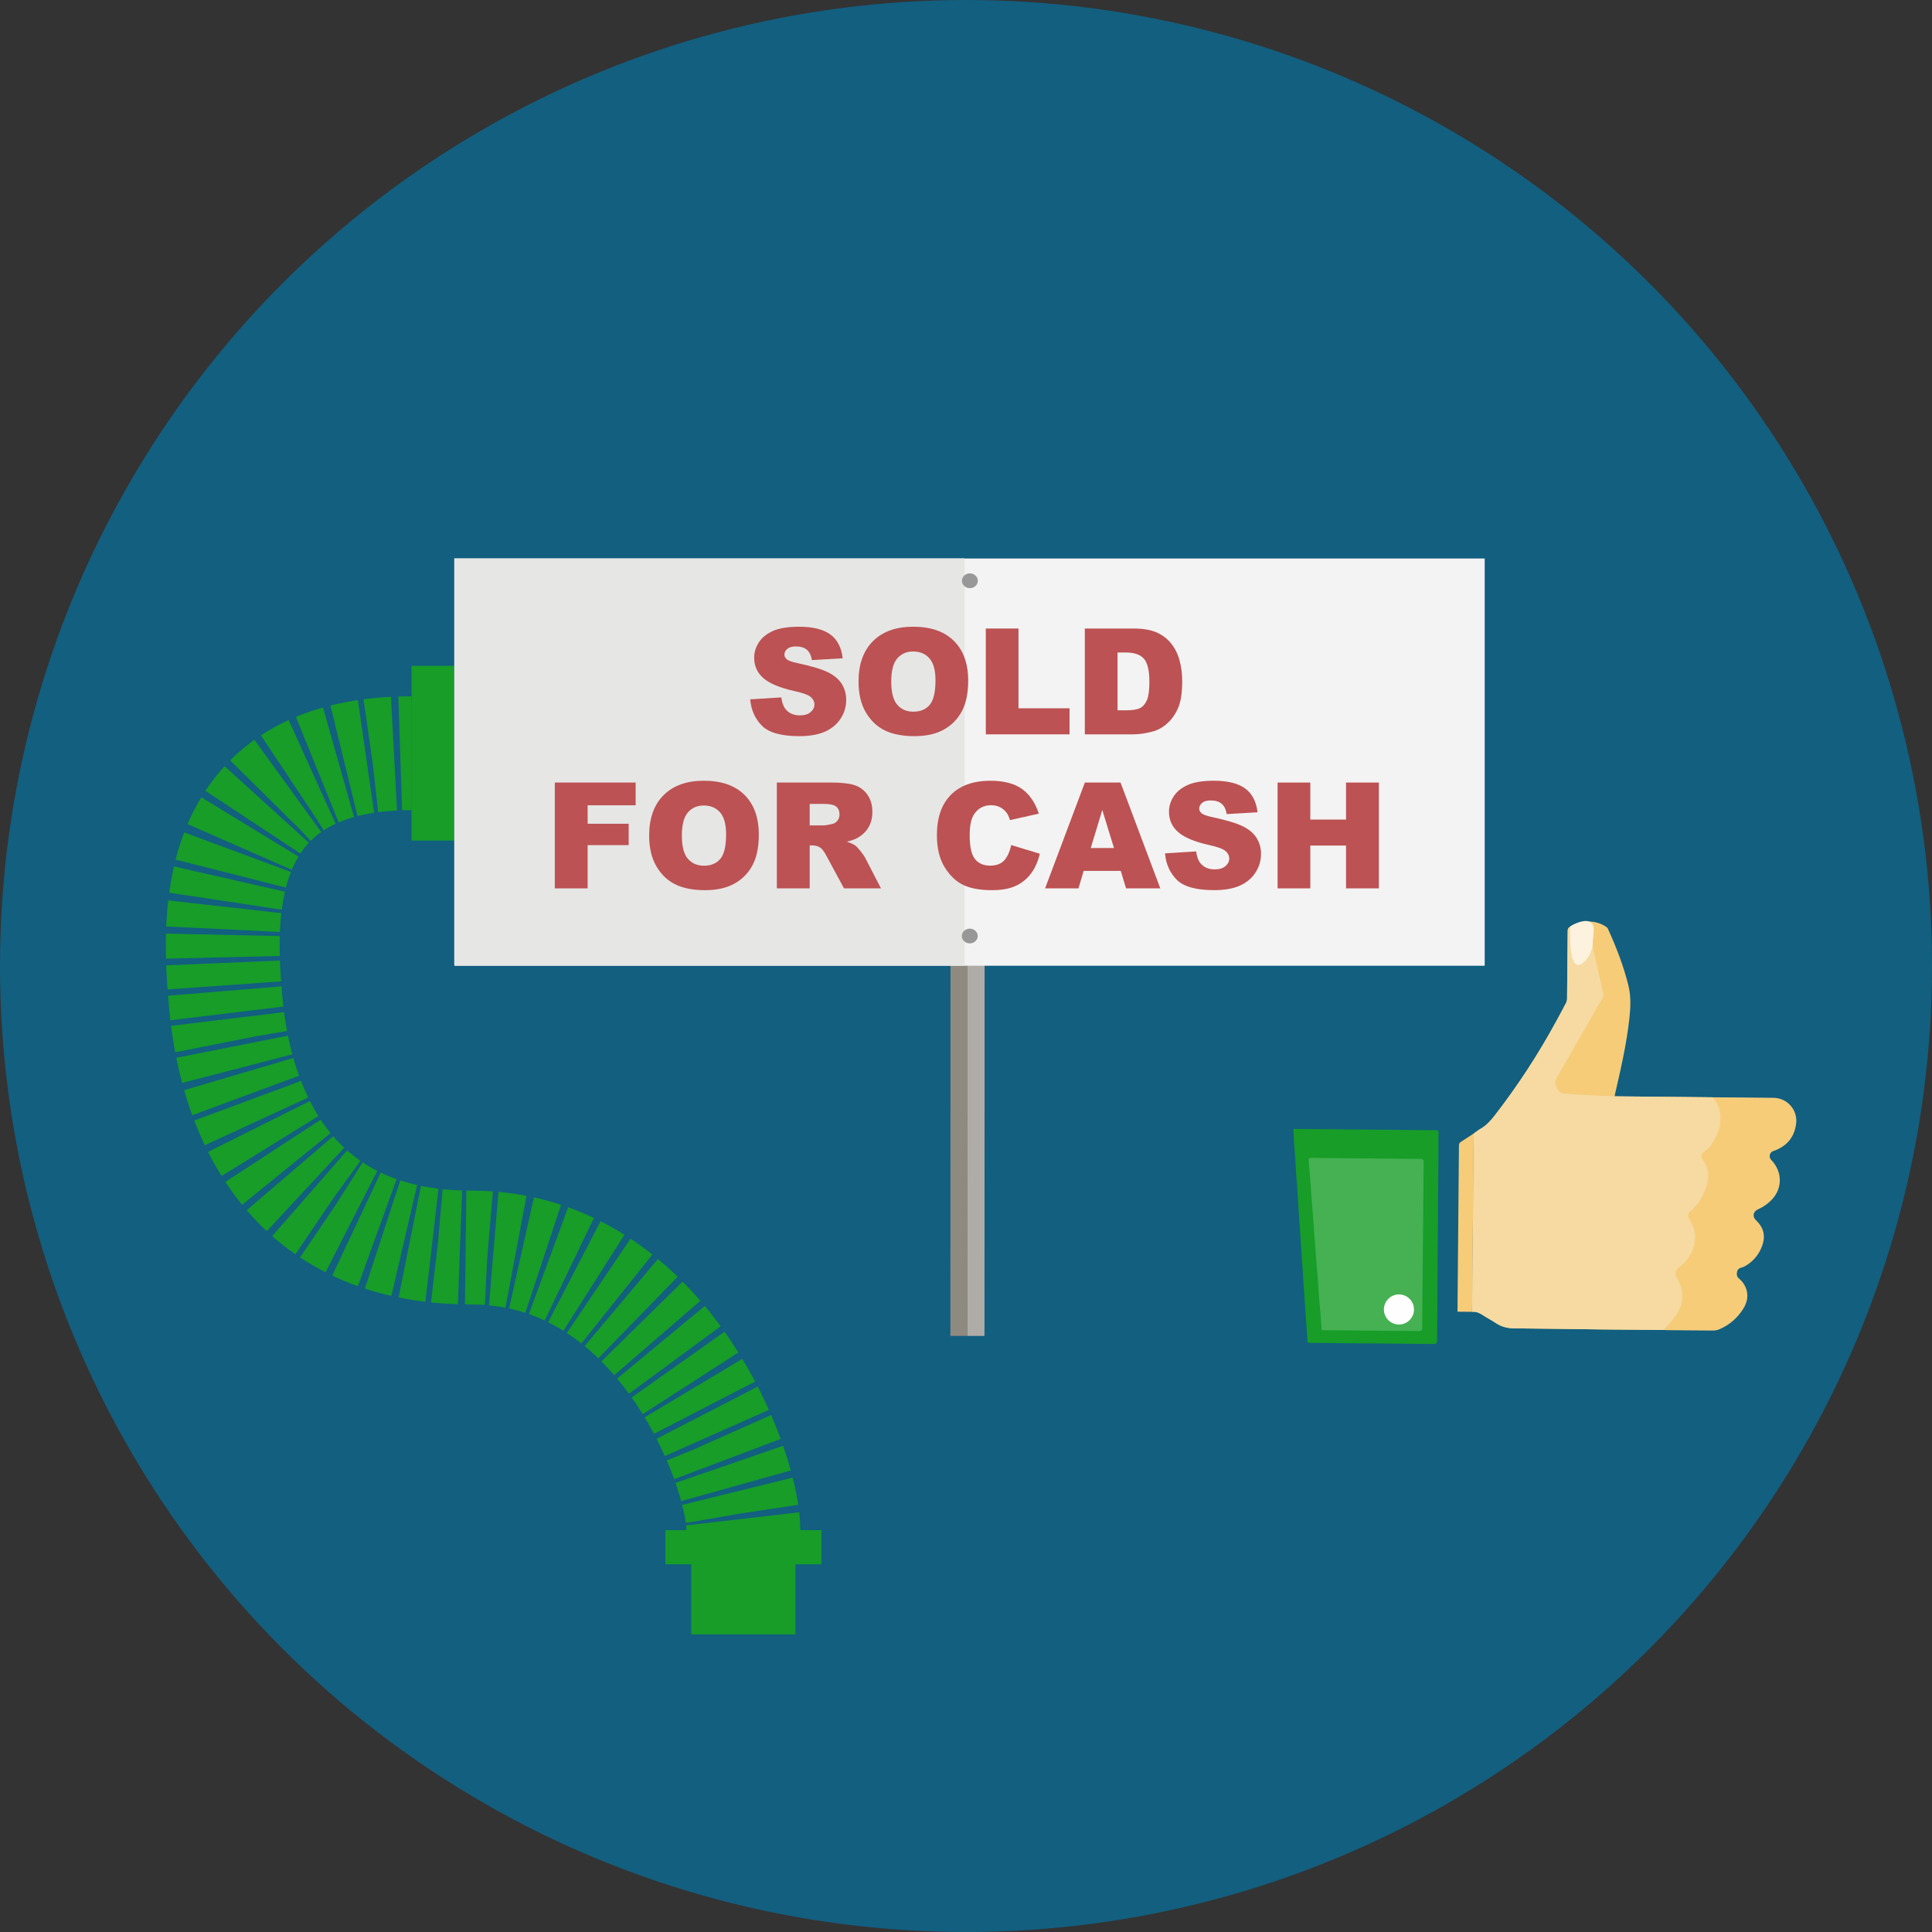 <?xml version="1.0" encoding="UTF-8"?><svg id="text" xmlns="http://www.w3.org/2000/svg" width="160" height="160" viewBox="0 0 160 160"><rect x="0" y="0" width="160" height="160" fill="#333333" stroke="none"/><defs><style>.cls-1{fill:#fefefe;}.cls-1,.cls-2,.cls-3,.cls-4,.cls-5,.cls-6,.cls-7,.cls-8,.cls-9,.cls-10,.cls-11,.cls-12,.cls-13{stroke-width:0px;}.cls-2{fill:#fcf2dd;}.cls-14{stroke-dasharray:0 0 1.863 .466;}.cls-14,.cls-15{fill:none;stroke:#179d28;stroke-miterlimit:10;stroke-width:9.428px;}.cls-3{fill:#f3f3f3;}.cls-4{fill:#bc5253;}.cls-5{fill:#989898;}.cls-6{fill:#e6e6e5;}.cls-7{fill:#f6cc79;}.cls-8{fill:#8f8a80;}.cls-9{fill:#f6daa2;}.cls-10{fill:#afaca8;}.cls-11{fill:#45b153;}.cls-12{fill:#125f80;}.cls-13{fill:#179d28;}</style></defs><circle class="cls-12" cx="80" cy="80" r="80"/><path class="cls-7" d="m146.867,90.917c-.882-.009-1.765-.021-2.647-.028-.788-.007-1.575-.01-2.363-.015,0,0,0,0,0,0l-8.137-.081c-.31-.011-.62-.022-.93-.033.31.011.62.022.93.033.008-.056.012-.113.025-.168.482-2.079.959-4.159,1.194-6.285.102-.922.142-1.838-.088-2.757-.404-1.615-1.002-3.155-1.69-4.664-.022-.052-.057-.097-.102-.13-.46-.33-1.017-.494-1.582-.466h0c-.52-.007-1.03.143-1.463.43-.122.066-.193.198-.183.336-.012,1.877-.029,3.755-.052,5.632-.003.118-.032.234-.086.339-.259.497-.523.992-.793,1.482-1.488,2.742-3.195,5.359-5.103,7.827-.337.43-.689.83-1.17,1.106-.201.116-.385.263-.576.395-.045,4.924-.091,9.848-.136,14.772.346-.041.629.102.909.286.347.228.721.416,1.065.648.473.319.983.429,1.55.433,2.483.018,4.966.064,7.449.093,1.632.019,3.264.026,4.896.038h0c.062.005.125.013.188.014,1.292.014,2.584.032,3.876.035.194.002.387-.036.566-.112.798-.347,1.473-.926,1.937-1.661.32-.503.461-1.049.275-1.641-.119-.355-.336-.669-.626-.906-.171-.148-.186-.336-.145-.535.026-.173.157-.311.328-.345.176-.049.343-.126.495-.228.632-.408,1.096-1.029,1.309-1.75.224-.755.025-1.406-.549-1.94-.336-.312-.268-.727.154-.921.469-.207.887-.511,1.228-.894.744-.854.837-2.177-.136-3.2-.05-.049-.087-.11-.108-.176-.075-.231.052-.479.283-.554,1.059-.37,1.722-1.081,1.882-2.217.015-.094.022-.19.022-.285.003-1.05-.845-1.903-1.894-1.906Z"/><path class="cls-7" d="m120.99,94.56c-.111.059-.176.178-.166.303-.039,4.519-.079,9.038-.12,13.557l-.002.21,1.211.011c.045-4.924.091-9.848.136-14.772-.353.231-.702.468-1.06.691Z"/><path class="cls-9" d="m133.72,90.793l8.137.081c.013.034.03.067.051.097.383.441.588,1.008.576,1.591.002.567-.134,1.127-.395,1.631-.233.463-.526.886-.963,1.187-.252.174-.288.453-.094.696.385.481.479,1.036.404,1.633-.063.435-.2.857-.405,1.246-.224.479-.542.909-.935,1.263-.358.31-.374.433-.136.841.372.64.545,1.321.345,2.058-.204.752-.662,1.411-1.297,1.863-.145.103-.233.267-.239.444-.022.242.105.423.209.613.329.565.429,1.234.28,1.87-.149.637-.516,1.15-.94,1.63-.178.201-.357.402-.535.602-1.632-.012-3.264-.019-4.896-.038-2.483-.029-4.966-.075-7.449-.093-.568-.004-1.077-.114-1.55-.433-.344-.232-.718-.42-1.065-.648-.28-.184-.563-.327-.909-.286.045-4.924.091-9.848.136-14.772.192-.133.375-.28.576-.395.48-.276.833-.676,1.17-1.106,1.908-2.468,3.615-5.085,5.103-7.827.27-.491.535-.985.793-1.482.054-.105.083-.221.086-.339.022-1.877.04-3.755.052-5.632-.011-.138.061-.27.183-.336.433-.288.943-.438,1.463-.43.008.068.01.138.024.204.15.704.298,1.408.455,2.11.268,1.203.543,2.405.813,3.608.042.123.029.259-.035.372-.384.641-.748,1.294-1.119,1.942-.424.741-.849,1.482-1.273,2.223-.468.817-.936,1.635-1.404,2.452-.185.324-.138.648.038.949.112.21.321.352.558.378.361.035.723.063,1.086.086.538.034,1.076.064,1.615.091.495.023.992.037,1.487.056Z"/><path class="cls-13" d="m107.113,93.496l.234.002c3.851.035,7.702.069,11.553.102.183.001.259.035.243.237-.022.282-.011.567-.013.851-.038,5.45-.076,10.901-.114,16.351q-.002.268-.262.266c-3.41-.031-6.82-.063-10.229-.094-.251-.002-.239-.003-.254-.26-.035-.6-.085-1.2-.126-1.8-.026-.369-.046-.739-.071-1.108-.042-.619-.088-1.238-.13-1.857-.026-.382-.044-.764-.07-1.145-.041-.613-.087-1.225-.129-1.838-.025-.363-.046-.726-.07-1.089-.043-.638-.089-1.275-.131-1.913-.026-.407-.042-.814-.07-1.221-.04-.575-.088-1.149-.129-1.724-.027-.388-.044-.776-.07-1.164-.041-.606-.088-1.212-.128-1.819-.017-.249-.022-.499-.035-.779Z"/><path class="cls-11" d="m109.454,110.16c-.035-.495-.064-.957-.101-1.418-.04-.505-.091-1.009-.131-1.514-.029-.356-.044-.713-.071-1.068-.041-.536-.088-1.072-.13-1.608-.026-.337-.047-.674-.073-1.012-.043-.561-.089-1.122-.131-1.684-.026-.35-.044-.7-.071-1.05-.041-.53-.088-1.059-.129-1.589-.027-.35-.046-.7-.073-1.049-.042-.549-.087-1.097-.131-1.646-.013-.169-.033-.337-.032-.506 0-.042.068-.091.115-.121.027-.017.074-.003.111-.002,3.019.028,6.038.055,9.056.083q.242.002.24.25c-.042,4.588-.084,9.176-.126,13.764q-.002.246-.246.244c-2.615-.024-5.231-.048-7.846-.072l-.231-.002Zm6.378-.467c.69.007,1.254-.547,1.261-1.237.007-.69-.547-1.254-1.237-1.261s-1.254.547-1.261,1.237v.002c-.005.689.548,1.252,1.237,1.26Z"/><path class="cls-1" d="m115.832,109.693c-.69-.012-1.239-.581-1.227-1.27.012-.69.581-1.239,1.27-1.227.69.012,1.239.581,1.227,1.27,0,.001,0,.001,0,.002-.012.689-.581,1.238-1.27,1.226Z"/><path class="cls-2" d="m130.752,79.913c.522-.053,1.143-1.113,1.148-1.74.007-.721.324-1.644-.292-1.856s-1.548.398-1.548.398c0,0-.236,3.292.691,3.198Z"/><path class="cls-15" d="m61.565,126.721c0-.277-.019-.592-.059-.938"/><path class="cls-14" d="m61.446,125.323c-.967-6.454-7.867-22.005-22.39-22.005-15.721,0-19.656-12.179-20.366-20.366-.542-6.249-1.566-19.908,14.217-20.551"/><path class="cls-15" d="m33.142,62.393c.308-.01.622-.015.943-.015"/><rect class="cls-13" x="28.613" y="60.613" width="14.47" height="3.528" transform="translate(-26.529 98.226) rotate(-90)"/><rect class="cls-13" x="55.104" y="126.721" width="12.922" height="2.829" transform="translate(123.13 256.27) rotate(-180)"/><rect class="cls-13" x="57.248" y="128.358" width="8.634" height="6.997" transform="translate(123.13 263.713) rotate(-180)"/><polygon class="cls-8" points="78.722 62.377 78.721 64.353 78.706 110.635 80.116 110.635 80.132 62.378 78.722 62.377"/><polygon class="cls-10" points="80.134 62.378 80.133 64.353 80.118 110.635 81.531 110.636 81.546 62.378 80.134 62.378"/><rect class="cls-3" x="37.655" y="46.252" width="85.301" height="33.726"/><rect class="cls-6" x="37.618" y="46.244" width="42.263" height="33.725"/><path class="cls-5" d="m80.322,47.484c.363 0.0.658.274.658.614-0.0.336-.296.611-.659.611s-.658-.276-.658-.612c0-.341.296-.614.659-.614"/><path class="cls-5" d="m80.313,76.905c.363 0.0.658.274.658.614-0.0.336-.296.609-.659.609-.363-0-.658-.274-.658-.609 0-.341.296-.614.659-.614"/><path class="cls-4" d="m62.127,57.917l2.577-.162c.056.419.169.738.341.957.279.355.677.532,1.196.532.386,0,.684-.091.894-.272.209-.181.314-.392.314-.631,0-.227-.1-.43-.299-.609-.2-.18-.662-.349-1.387-.508-1.188-.267-2.035-.622-2.541-1.064-.51-.442-.765-1.006-.765-1.692,0-.451.13-.876.392-1.276.261-.4.653-.715,1.177-.945.524-.229,1.243-.344,2.155-.344,1.12,0,1.974.208,2.562.625s.938,1.079,1.049,1.988l-2.553.149c-.068-.395-.21-.682-.427-.861-.217-.18-.517-.269-.9-.269-.315,0-.552.067-.711.2-.159.134-.239.296-.239.487,0,.14.065.265.197.377.127.116.43.223.909.323,1.184.255,2.031.513,2.543.774.512.261.885.585,1.118.971.233.387.35.819.35,1.297,0,.562-.156,1.08-.466,1.554-.311.475-.746.834-1.303,1.079-.558.245-1.262.368-2.11.368-1.491,0-2.523-.287-3.097-.861s-.899-1.303-.975-2.188Z"/><path class="cls-4" d="m71.101,56.44c0-1.431.398-2.544,1.195-3.342.797-.797,1.907-1.196,3.33-1.196,1.458,0,2.583.392,3.372,1.175s1.184,1.88,1.184,3.291c0,1.024-.172,1.864-.517,2.52-.345.655-.843,1.165-1.495,1.53-.651.365-1.463.547-2.436.547-.988,0-1.806-.157-2.454-.472-.647-.315-1.173-.813-1.575-1.495s-.604-1.534-.604-2.559Zm2.708.012c0,.885.164,1.52.493,1.907.329.387.776.58,1.342.58.582,0,1.032-.19,1.351-.568.319-.379.478-1.059.478-2.039,0-.825-.167-1.428-.499-1.809-.333-.38-.784-.571-1.355-.571-.546,0-.984.193-1.315.58-.331.387-.496,1.026-.496,1.919Z"/><path class="cls-4" d="m81.64,52.052h2.708v6.606h4.227v2.158h-6.935v-8.764Z"/><path class="cls-4" d="m89.842,52.052h4.023c.793,0,1.434.108,1.922.323.488.215.892.524,1.21.926.319.403.55.871.693,1.405.144.534.215,1.1.215,1.698,0,.936-.106,1.663-.32,2.179s-.509.949-.888,1.297c-.379.349-.785.581-1.22.696-.594.16-1.132.239-1.614.239h-4.023v-8.764Zm2.708,1.985v4.789h.664c.566,0,.968-.063,1.208-.189s.427-.345.562-.657c.135-.313.203-.82.203-1.522,0-.929-.151-1.565-.454-1.907-.303-.343-.805-.514-1.506-.514h-.676Z"/><path class="cls-4" d="m45.947,64.807h6.695v1.883h-3.975v1.53h3.396v1.77h-3.396v3.581h-2.72v-8.764Z"/><path class="cls-4" d="m53.761,69.195c0-1.431.398-2.545,1.195-3.342.797-.797,1.907-1.196,3.33-1.196,1.458,0,2.583.392,3.372,1.175.789.784,1.184,1.88,1.184,3.292,0,1.023-.172,1.864-.517,2.519s-.843,1.165-1.495,1.53c-.651.364-1.463.547-2.436.547-.988,0-1.806-.157-2.454-.473-.647-.315-1.173-.812-1.575-1.494s-.604-1.534-.604-2.559Zm2.708.012c0,.885.164,1.52.493,1.907.329.387.776.58,1.342.58.582,0,1.032-.19,1.351-.568.319-.378.478-1.058.478-2.038,0-.825-.167-1.428-.499-1.809-.333-.381-.784-.571-1.355-.571-.546,0-.984.193-1.315.58-.331.387-.496,1.026-.496,1.919Z"/><path class="cls-4" d="m64.336,73.571v-8.764h4.514c.837,0,1.477.072,1.919.215s.799.41,1.07.798c.271.388.407.862.407,1.419,0,.486-.104.906-.311,1.259-.207.352-.493.639-.856.857-.231.14-.548.255-.951.347.323.108.558.216.705.323.1.072.244.226.433.461.189.235.315.417.379.545l1.312,2.539h-3.06l-1.448-2.678c-.183-.348-.347-.572-.49-.676-.195-.136-.416-.203-.664-.203h-.239v3.557h-2.72Zm2.72-5.213h1.142c.123,0,.363-.04.717-.119.18-.036.326-.128.44-.275s.17-.317.17-.508c0-.283-.09-.501-.269-.652s-.516-.227-1.01-.227h-1.19v1.781Z"/><path class="cls-4" d="m83.741,69.984l2.373.718c-.159.665-.41,1.222-.753,1.668s-.769.782-1.276,1.01c-.508.228-1.155.341-1.94.341-.953,0-1.731-.139-2.334-.415-.604-.277-1.125-.764-1.563-1.461s-.657-1.589-.657-2.677c0-1.449.385-2.563,1.157-3.342.771-.778,1.862-1.168,3.273-1.168,1.104,0,1.972.224,2.603.67.631.446,1.101,1.131,1.408,2.056l-2.391.532c-.084-.267-.171-.462-.263-.586-.151-.207-.337-.366-.556-.478-.219-.111-.464-.167-.735-.167-.614,0-1.084.247-1.411.74-.247.366-.371.941-.371,1.726,0,.972.147,1.638.442,1.997.295.36.71.541,1.244.541.518,0,.909-.145,1.174-.436s.458-.714.577-1.268Z"/><path class="cls-4" d="m92.817,72.125h-3.075l-.427,1.446h-2.765l3.294-8.764h2.954l3.293,8.764h-2.836l-.439-1.446Zm-.561-1.895l-.968-3.15-.957,3.15h1.925Z"/><path class="cls-4" d="m96.48,70.672l2.577-.161c.056.418.169.737.341.956.279.354.677.532,1.196.532.386,0,.684-.091.894-.273.209-.181.314-.391.314-.63,0-.228-.1-.431-.299-.61-.2-.179-.662-.349-1.387-.508-1.188-.267-2.035-.622-2.541-1.065-.51-.442-.765-1.006-.765-1.691,0-.45.13-.876.392-1.276.261-.4.653-.715,1.177-.945.524-.229,1.243-.344,2.155-.344,1.12,0,1.974.208,2.562.625s.938,1.079,1.049,1.988l-2.553.149c-.068-.395-.21-.682-.427-.861s-.517-.269-.9-.269c-.315,0-.552.067-.711.2-.159.134-.239.296-.239.487,0,.14.065.265.197.377.127.115.43.223.909.322,1.184.255,2.031.514,2.543.774s.885.585,1.118.972c.233.387.35.818.35,1.297,0,.561-.156,1.08-.466,1.555-.311.474-.746.834-1.303,1.079-.558.245-1.262.367-2.11.367-1.491,0-2.523-.287-3.097-.86-.574-.574-.899-1.304-.975-2.188Z"/><path class="cls-4" d="m105.806,64.807h2.708v3.067h2.959v-3.067h2.72v8.764h-2.72v-3.545h-2.959v3.545h-2.708v-8.764Z"/></svg>